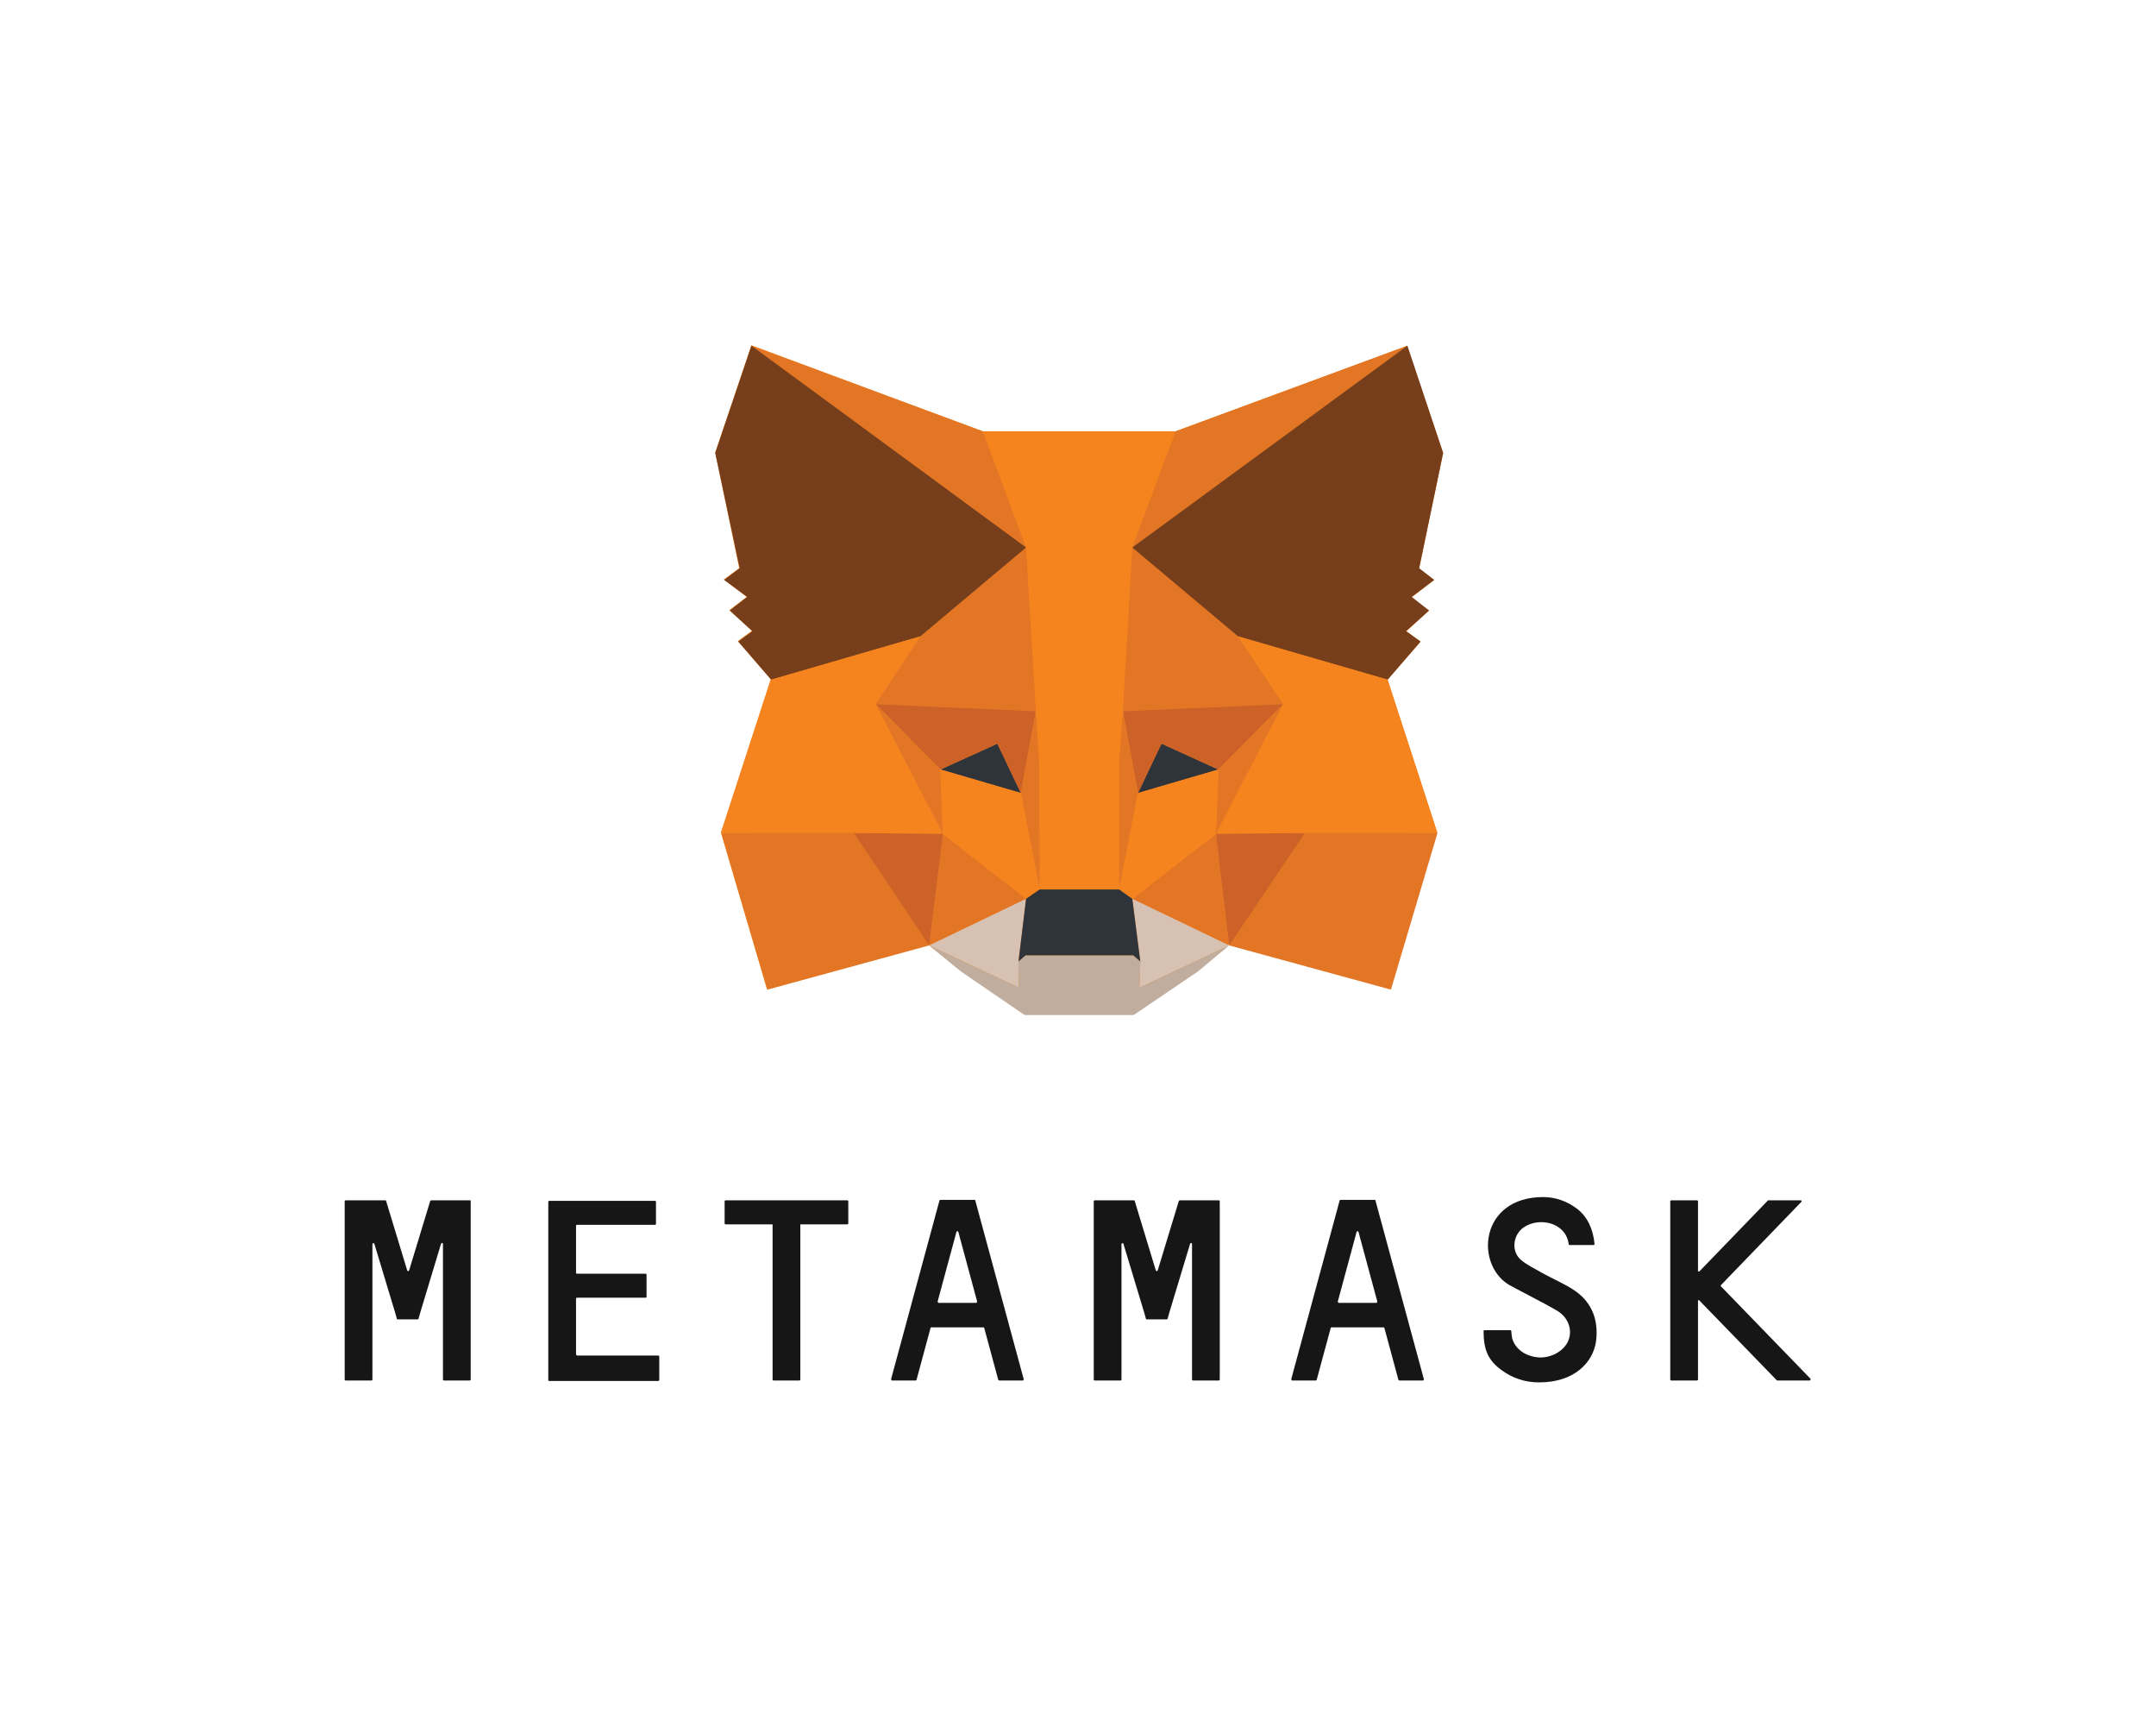 <?xml version="1.0" encoding="UTF-8"?> <svg xmlns="http://www.w3.org/2000/svg" xmlns:xlink="http://www.w3.org/1999/xlink" version="1.1" x="0px" y="0px" viewBox="0 0 458.5 367.2" style="enable-background:new 0 0 458.5 367.2;" xml:space="preserve"> <style type="text/css"> .st0{display:none;} .st1{fill:#F5841F;} .st2{fill:#E27625;} .st3{fill:#D7C1B3;} .st4{fill:#2F343B;} .st5{fill:#CC6228;} .st6{fill:#C0AD9E;} .st7{fill:#763E1A;} .st8{fill:#161616;} </style> <g id="bg_x28_do_not_export_x29_" class="st0"> </g> <g id="MM_Head_background__x28_Do_not_edit_x29_"> <path class="st1" d="M299.3,73.5L250,91.7l0,0l0,0h-41l0,0l-49.2-18.3l0.3,0.2l-0.3-0.2l-7.7,22.8l5.1,24.6l-3.3,2.4l4.9,3.7 l-3.7,2.8l4.8,4.4l-3,2.2l7,8.1l-10.6,32.6h0l0,0l9.8,33.3l34.4-9.4l0,0l0,0v0l0,0l0,0v0l0,0l0,0l0,0l0,0l6.7,5.4l13.6,9.3h23.3 l13.6-9.3l6.6-5.5l0,0v0l0,0v0l0,0l0,0l0,0v0l0-0.1l0,0.1l34.4,9.4l9.9-33.3l0,0h0l-10.6-32.6 M295.1,144.5l7-8.1l-3-2.2l4.8-4.4 l-3.7-2.8l4.8-3.7l-3.2-2.4l5.1-24.6l-7.7-22.8"></path> </g> <g id="Logos"> <g> <g> <polygon class="st2" points="299.3,73.5 238.8,117.9 250,91.7 "></polygon> <polygon class="st2" points="159.8,73.5 219.7,118.3 209,91.7 "></polygon> <polygon class="st2" points="277.5,176.6 261.4,201 295.8,210.4 305.7,177.1 "></polygon> <polygon class="st2" points="153.4,177.1 163.2,210.4 197.6,201 181.6,176.6 "></polygon> <polygon class="st2" points="195.7,135.3 186.2,149.7 220.3,151.2 219.1,114.7 "></polygon> <polygon class="st2" points="263.3,135.3 239.6,114.3 238.8,151.2 272.9,149.7 "></polygon> <polygon class="st2" points="197.6,201 218.2,191.1 200.5,177.3 "></polygon> <polygon class="st2" points="240.8,191.1 261.4,201 258.6,177.3 "></polygon> <polygon class="st3" points="261.4,201 240.8,191.1 242.5,204.4 242.3,210 "></polygon> <polygon class="st3" points="197.6,201 216.7,210 216.6,204.4 218.2,191.1 "></polygon> <polygon class="st4" points="217.1,168.6 200,163.6 212.1,158.1 "></polygon> <polygon class="st4" points="242,168.6 247,158.1 259.1,163.6 "></polygon> <polygon class="st5" points="197.6,201 200.6,176.6 181.6,177.1 "></polygon> <polygon class="st5" points="258.5,176.6 261.4,201 277.5,177.1 "></polygon> <polygon class="st5" points="272.9,149.7 238.8,151.2 242,168.6 247,158.1 259.1,163.6 "></polygon> <polygon class="st5" points="200,163.6 212.1,158.1 217.1,168.6 220.3,151.2 186.2,149.7 "></polygon> <polygon class="st2" points="186.2,149.7 200.5,177.3 200,163.6 "></polygon> <polygon class="st2" points="259.1,163.6 258.6,177.3 272.9,149.7 "></polygon> <polygon class="st2" points="220.3,151.2 217.1,168.6 221.1,189.1 222,162 "></polygon> <polygon class="st2" points="238.8,151.2 237.1,162 238,189.1 242,168.6 "></polygon> <polygon class="st1" points="242,168.6 238,189.1 240.8,191.1 258.6,177.3 259.1,163.6 "></polygon> <polygon class="st1" points="200,163.6 200.5,177.3 218.2,191.1 221.1,189.1 217.1,168.6 "></polygon> <polygon class="st6" points="242.3,210 242.5,204.4 241,203.1 218.1,203.1 216.6,204.4 216.7,210 197.6,201 204.3,206.5 217.9,215.8 241.1,215.8 254.8,206.5 261.4,201 "></polygon> <polygon class="st4" points="240.8,191.1 238,189.1 221.1,189.1 218.2,191.1 216.6,204.4 218.1,203.1 241,203.1 242.5,204.4 "></polygon> <polygon class="st7" points="301.8,120.8 306.9,96.3 299.3,73.5 240.8,116.4 263.3,135.3 295.1,144.5 302.1,136.4 299,134.2 303.9,129.8 300.2,126.9 305,123.3 "></polygon> <polygon class="st7" points="152.1,96.3 157.3,120.8 154,123.3 158.9,126.9 155.2,129.8 160,134.2 157,136.4 164,144.5 195.7,135.3 218.2,116.4 159.8,73.5 "></polygon> <polygon class="st1" points="295.1,144.5 263.3,135.3 272.9,149.7 258.6,177.3 277.5,177.1 305.7,177.1 "></polygon> <polygon class="st1" points="195.7,135.3 164,144.5 153.4,177.1 181.6,177.1 200.5,177.3 186.2,149.7 "></polygon> <polygon class="st1" points="238.8,151.2 240.8,116.4 250,91.7 209,91.7 218.2,116.4 220.3,151.2 221,162.1 221.1,189.1 238,189.1 238,162.1 "></polygon> </g> <g> <path class="st8" d="M334.9,274.4c-2.2-1.5-4.7-2.5-7-3.8c-1.5-0.9-3.1-1.6-4.4-2.7c-2.2-1.8-1.8-5.4,0.6-7 c3.3-2.2,8.9-1,9.5,3.6c0,0.1,0.1,0.2,0.2,0.2h5.1c0.1,0,0.2-0.1,0.2-0.2c-0.3-3.2-1.5-5.8-3.7-7.5c-2.1-1.6-4.6-2.5-7.2-2.5 c-13.4,0-14.6,14.1-7.4,18.6c0.8,0.5,7.9,4.1,10.4,5.6c2.5,1.5,3.3,4.4,2.2,6.6c-1,2-3.5,3.4-6.1,3.3c-2.8-0.2-5-1.7-5.7-4 c-0.1-0.4-0.2-1.2-0.2-1.6c0-0.1-0.1-0.2-0.2-0.2h-5.5c-0.1,0-0.2,0.1-0.2,0.2c0,4,1,6.2,3.7,8.2c2.5,1.9,5.3,2.7,8.1,2.7 c7.5,0,11.4-4.2,12.1-8.6C340,280.9,338.7,277,334.9,274.4z"></path> <path class="st8" d="M100,255.2h-8.3c-0.1,0-0.2,0.1-0.2,0.1L87,270.1c-0.1,0.2-0.3,0.2-0.4,0l-4.5-14.8c0-0.1-0.1-0.1-0.2-0.1 h-8.4c-0.1,0-0.2,0.1-0.2,0.2v37.9c0,0.1,0.1,0.2,0.2,0.2h5.5c0.1,0,0.2-0.1,0.2-0.2v-28.8c0-0.2,0.3-0.3,0.4-0.1l4.5,14.9 l0.3,1.1c0,0.1,0.1,0.1,0.2,0.1h4.2c0.1,0,0.2-0.1,0.2-0.1l0.3-1.1l4.5-14.9c0.1-0.2,0.4-0.2,0.4,0.1v28.8c0,0.1,0.1,0.2,0.2,0.2 h5.5c0.1,0,0.2-0.1,0.2-0.2v-37.9C100.2,255.3,100.1,255.2,100,255.2z"></path> <path class="st8" d="M250.9,255.2c-0.1,0-0.2,0.1-0.2,0.1l-4.5,14.8c-0.1,0.2-0.3,0.2-0.4,0l-4.5-14.8c0-0.1-0.1-0.1-0.2-0.1 h-8.3c-0.1,0-0.2,0.1-0.2,0.2v37.9c0,0.1,0.1,0.2,0.2,0.2h5.5c0.1,0,0.2-0.1,0.2-0.2v-28.8c0-0.2,0.3-0.3,0.4-0.1l4.5,14.9 l0.3,1.1c0,0.1,0.1,0.1,0.2,0.1h4.2c0.1,0,0.2-0.1,0.2-0.1l0.3-1.1l4.5-14.9c0.1-0.2,0.4-0.2,0.4,0.1v28.8c0,0.1,0.1,0.2,0.2,0.2 h5.5c0.1,0,0.2-0.1,0.2-0.2v-37.9c0-0.1-0.1-0.2-0.2-0.2H250.9z"></path> <path class="st8" d="M180.2,255.2h-25.9c-0.1,0-0.2,0.1-0.2,0.2v4.7c0,0.1,0.1,0.2,0.2,0.2h10v33c0,0.1,0.1,0.2,0.2,0.2h5.5 c0.1,0,0.2-0.1,0.2-0.2v-33h10c0.1,0,0.2-0.1,0.2-0.2v-4.7C180.4,255.3,180.3,255.2,180.2,255.2z"></path> <path class="st8" d="M199.4,276.7l4-14.8c0.1-0.2,0.3-0.2,0.4,0l4,14.8c0,0.1-0.1,0.3-0.2,0.3h-8 C199.5,277,199.4,276.8,199.4,276.7z M212.5,293.5h5c0.1,0,0.2-0.1,0.2-0.3l-10.3-38c0-0.1-0.1-0.1-0.2-0.1h-7.2 c-0.1,0-0.2,0.1-0.2,0.1l-10.3,38c0,0.1,0.1,0.3,0.2,0.3h5c0.1,0,0.2-0.1,0.2-0.1l3-11.1c0-0.1,0.1-0.1,0.2-0.1h11 c0.1,0,0.2,0.1,0.2,0.1l3,11.1C212.4,293.4,212.5,293.5,212.5,293.5z"></path> <path class="st8" d="M284.5,276.7l4-14.8c0.1-0.2,0.3-0.2,0.4,0l4,14.8c0,0.1-0.1,0.3-0.2,0.3h-8 C284.6,277,284.5,276.8,284.5,276.7z M297.6,293.5h5c0.1,0,0.2-0.1,0.2-0.3l-10.3-38c0-0.1-0.1-0.1-0.2-0.1h-7.2 c-0.1,0-0.2,0.1-0.2,0.1l-10.3,38c0,0.1,0.1,0.3,0.2,0.3h5c0.1,0,0.2-0.1,0.2-0.1l3-11.1c0-0.1,0.1-0.1,0.2-0.1h11 c0.1,0,0.2,0.1,0.2,0.1l3,11.1C297.5,293.4,297.5,293.5,297.6,293.5z"></path> <path class="st8" d="M122.5,287.9v-11.8c0-0.1,0.1-0.2,0.2-0.2h14.6c0.1,0,0.2-0.1,0.2-0.2V271c0-0.1-0.1-0.2-0.2-0.2h-14.6 c-0.1,0-0.2-0.1-0.2-0.2v-10c0-0.1,0.1-0.2,0.2-0.2h16.6c0.1,0,0.2-0.1,0.2-0.2v-4.7c0-0.1-0.1-0.2-0.2-0.2h-22.5 c-0.1,0-0.2,0.1-0.2,0.2v37.9c0,0.1,0.1,0.2,0.2,0.2H140c0.1,0,0.2-0.1,0.2-0.2v-5c0-0.1-0.1-0.2-0.2-0.2h-17.3 C122.6,288.1,122.5,288,122.5,287.9z"></path> <path class="st8" d="M385,293.1l-19-19.6c-0.1-0.1-0.1-0.2,0-0.3l17.1-17.7c0.1-0.1,0-0.3-0.1-0.3h-7c-0.1,0-0.1,0-0.1,0.1 l-14.5,15c-0.1,0.1-0.3,0-0.3-0.1v-14.8c0-0.1-0.1-0.2-0.2-0.2h-5.5c-0.1,0-0.2,0.1-0.2,0.2v37.9c0,0.1,0.1,0.2,0.2,0.2h5.5 c0.1,0,0.2-0.1,0.2-0.2v-16.7c0-0.2,0.2-0.3,0.3-0.1l16.4,16.9c0,0,0.1,0.1,0.1,0.1h7C385,293.5,385.1,293.2,385,293.1z"></path> </g> </g> </g> </svg> 
